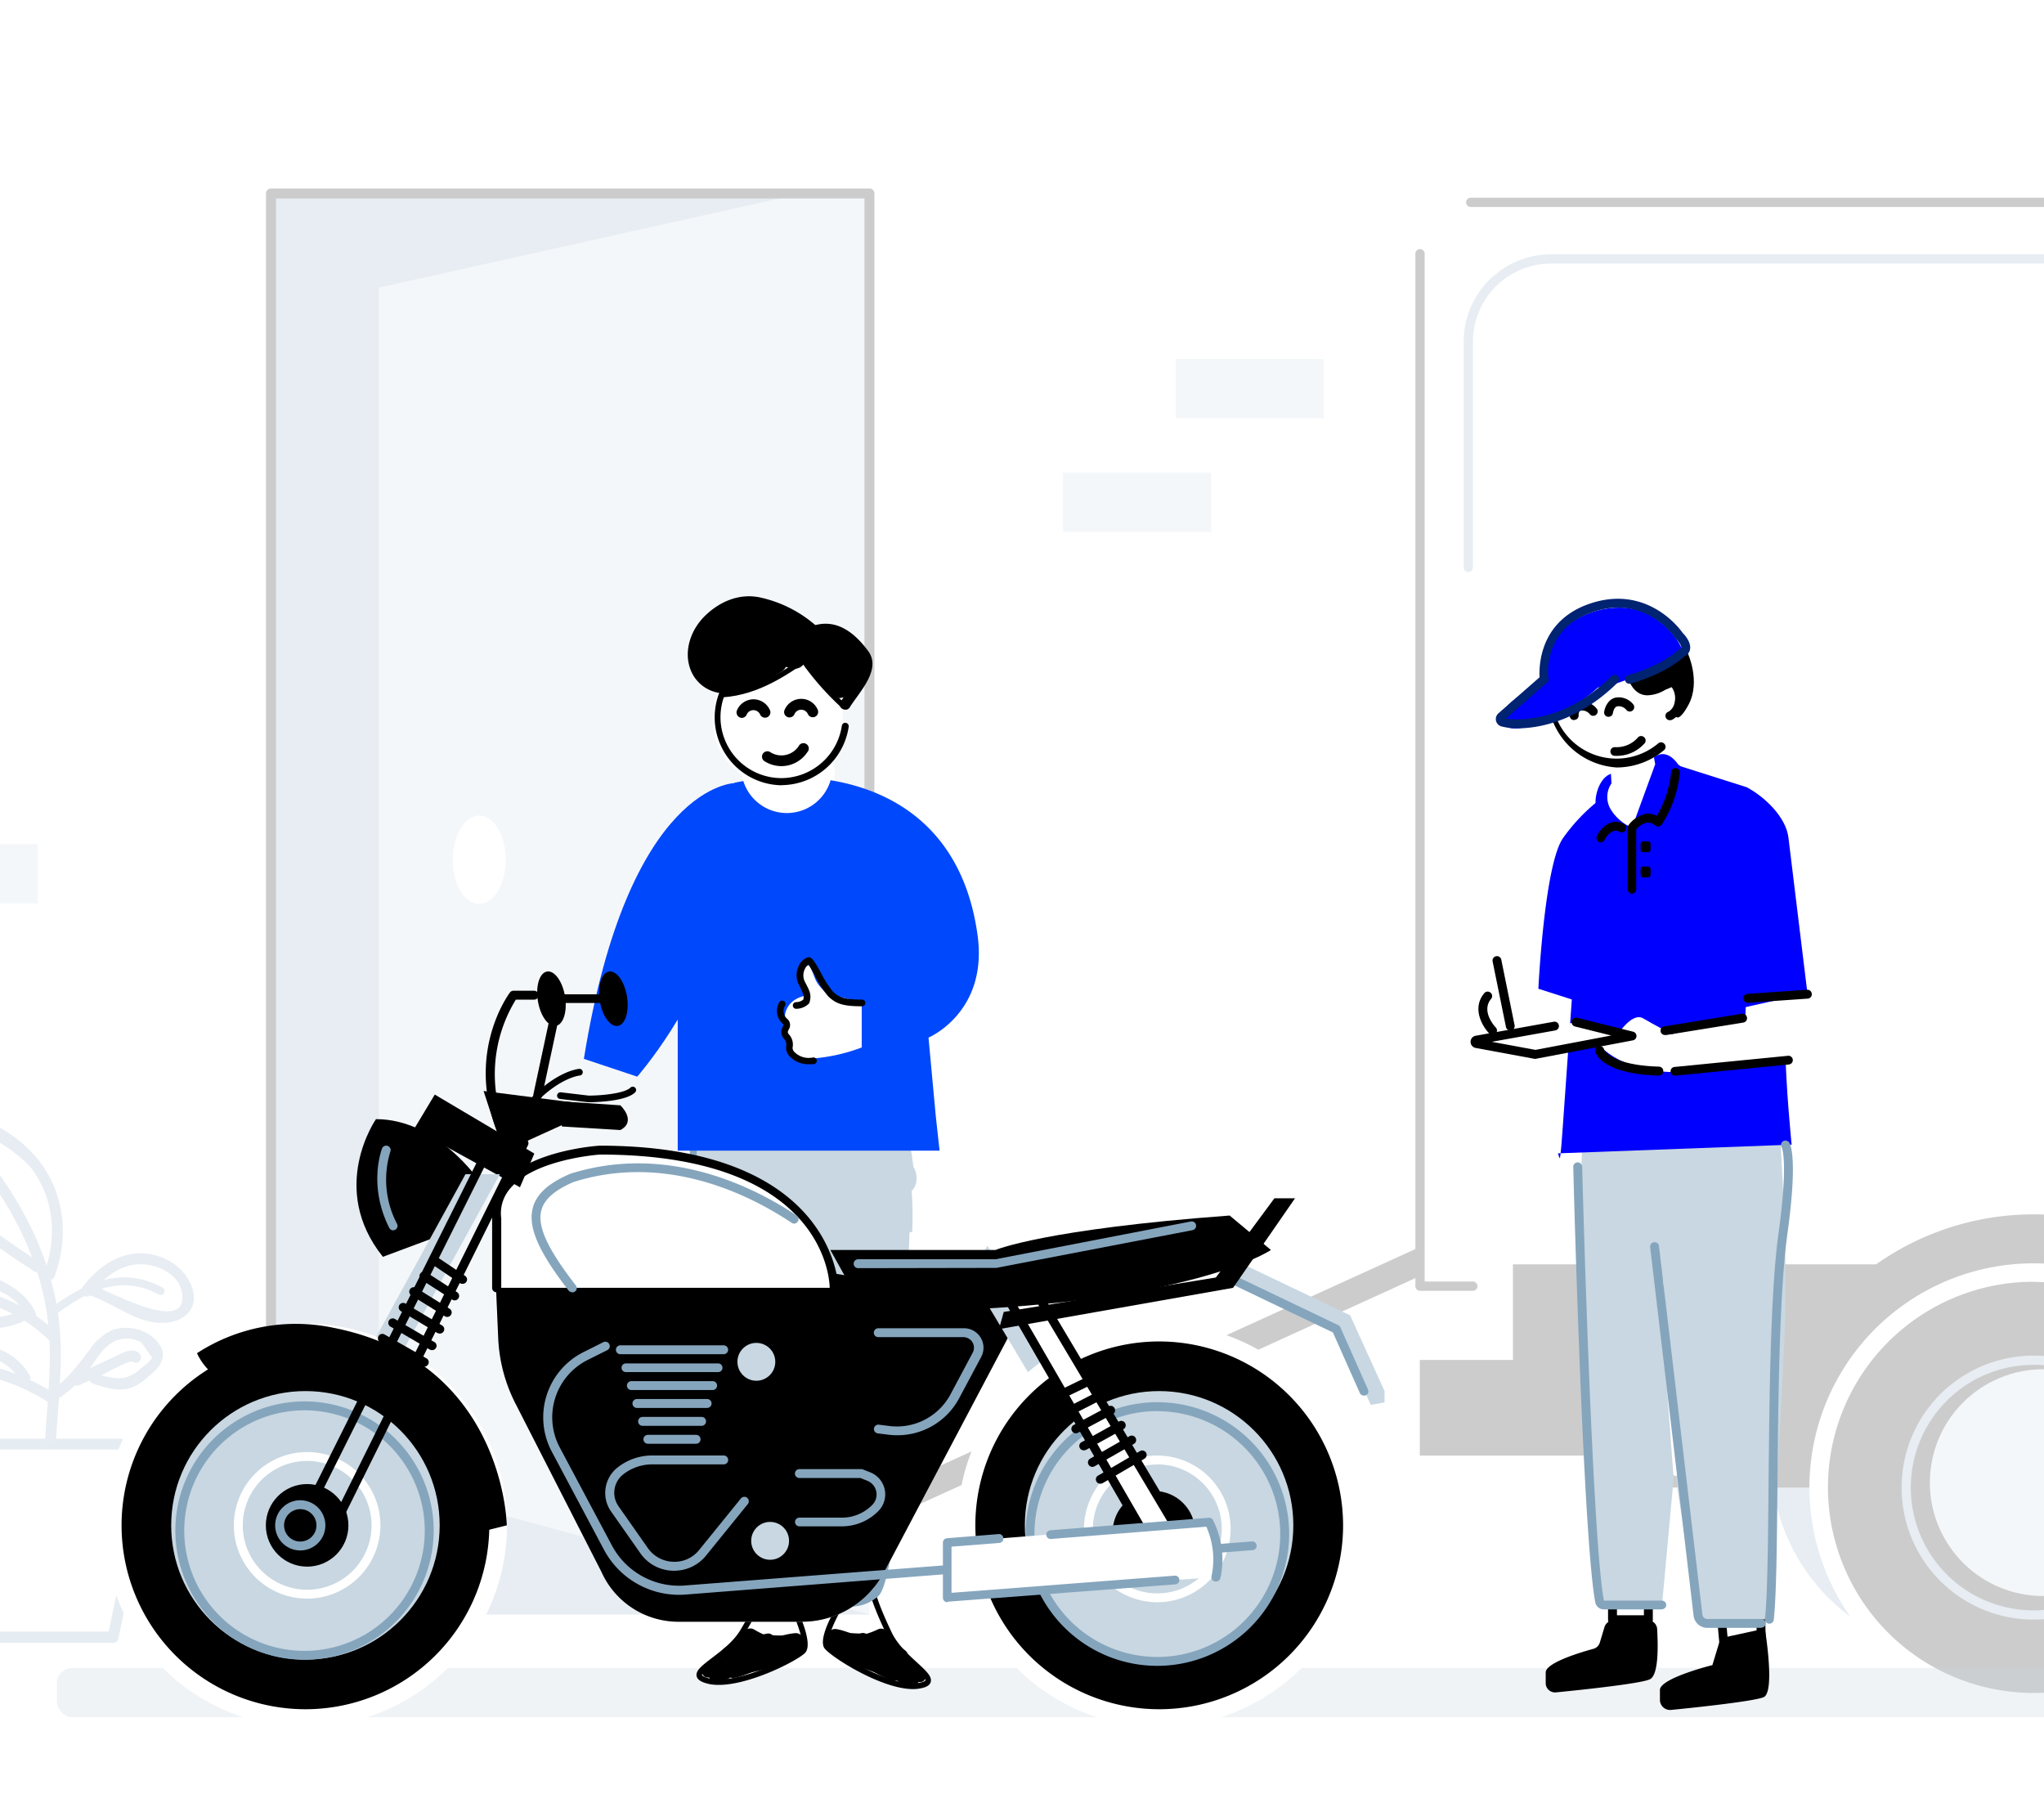 <svg xmlns="http://www.w3.org/2000/svg" viewBox="0 0 470.79 417.37"><defs><style>.cls-1{isolation:isolate;}.cls-2{fill:#fff;}.cls-3{opacity:0.2;}.cls-4{fill:#84a4bc;}.cls-5{fill:#85a5bd;}.cls-6{fill:#c8d7e1;}.cls-7{opacity:0.3;}.cls-11,.cls-7{mix-blend-mode:multiply;}.cls-8{fill:blue;}.cls-9{fill:#002372;}.cls-10{fill:#0048fb;}</style></defs><title>posmoto-hero-images-mobile</title><g class="cls-1"><g id="Layer_1" data-name="Layer 1"><rect class="cls-2" width="470.79" height="417.37"/><g class="cls-3"><path class="cls-4" d="M27.58,331.32h-43a1.3,1.3,0,0,0-1.23,1.61c3.22,14.83,6.43,29.59,9.56,44.42a1.3,1.3,0,0,0,1.23,1H26.05a1.22,1.22,0,0,0,1.22-1c3.14-14.83,6.2-29.59,9.33-44.42a1.3,1.3,0,0,0-1.3-1.61H32.7a1.26,1.26,0,0,0,0,2.52h2.6c-.38-.53-.76-1.07-1.22-1.6l-9.25,44.5a13.25,13.25,0,0,1,1.22-1H-5.83a7.77,7.77,0,0,1,1.22,1q-4.71-22.25-9.56-44.5c-.38.53-.76,1.07-1.22,1.6h43a1.26,1.26,0,1,0,0-2.52Z"/><path class="cls-5" d="M12.9,331.93c.53-9.48,1.76-18.88.61-28.29C12,291.56,7,280.7.13,270.84c-.92-1.3-3.14-.16-2.22,1.14,7.34,10.48,12.39,22,13.38,34.87.62,8.34-.46,16.67-.91,25a1.26,1.26,0,0,0,2.52.07Z"/><path class="cls-5" d="M12.59,293.93c3.44-9.33,2.22-19.73-4.28-27.45-4.82-5.66-15.44-12.69-22.63-7.34-14.22,10.7,16.13,29.67,22.17,33.64,1.3.92,2.53-1.22,1.23-2.06C2.35,286.21-5,281.39-10.5,275.43c-2.37-2.53-4.89-6.58-4.51-10.25,1.38-12.24,18.89-.69,22.48,4.2,5.12,7,5.66,15.91,2.68,23.86-.54,1.45,1.91,2.22,2.44.69Z"/><path class="cls-5" d="M12.67,302.88c7.26-5.43,15-9.56,23.86-4.75a.92.92,0,0,0,.91-1.6c-9.63-5.2-18.12-1-26.15,5.05-1,.68.39,2,1.38,1.3Z"/><path class="cls-5" d="M21,298.06c2.6-3.6,6.5-6.81,11.17-6.88,3.82-.16,8.94,2.14,9.71,6.34,1.83,10.56-17.36-.68-21.41-1.83a1.22,1.22,0,1,0-.61,2.37c6.27,1.76,12.08,7.49,19,6.5,4.58-.69,7-4.13,5.2-8.49-1.84-4.66-7-7.57-12-7.42-5.58.16-10.17,3.75-13.3,8.19-.92,1.22,1.3,2.52,2.21,1.22Z"/><path class="cls-5" d="M13,306.93a37.15,37.15,0,0,0-14.46-8.8,1.23,1.23,0,0,0-.61,2.38,34.13,34.13,0,0,1,13.31,8.1A1.22,1.22,0,0,0,13,306.93Z"/><path class="cls-5" d="M8.23,302.42c-3.28-8-19.34-13.77-25.08-5.05-2.14,3.29,1.15,5.58,3.9,6.81a24,24,0,0,0,17.82.38c1.53-.54.77-2.91-.69-2.37a24.65,24.65,0,0,1-9,1.45c-2-.15-11.16-1.22-9.56-5.28,1.3-3.13,8.34-2.75,10.86-2.14,4,1,7.8,2.91,9.33,6.81.61,1.45,3.06.92,2.44-.61Z"/><path class="cls-5" d="M12.67,321a48.82,48.82,0,0,0-26.76-7.8,1.23,1.23,0,0,0,.07,2.45,46.16,46.16,0,0,1,25.47,7.49c1.37.84,2.6-1.3,1.22-2.14Z"/><path class="cls-5" d="M6.86,316.79c-3.44-6-9.87-7.64-16.36-7.72-4.29-.08-13.54.61-14.23,6.5-1,9.17,17.51,4.51,21.64,3.21a1.24,1.24,0,0,0-.69-2.37c-4.28,1.3-11.08,3.44-15.37,1.91s-2.14-4.74,1.76-6a20.86,20.86,0,0,1,6.89-.76c5.58.07,11.24,1.22,14.14,6.42.84,1.38,3,.23,2.22-1.15Z"/><path class="cls-5" d="M18.25,319c2-.92,4.05-1.84,6-2.75.84-.39,5.74-3.21,6.43-2.6,1.3.91,2.52-1.15,1.22-2.14-1.76-1.3-4.05.3-5.74,1.07-3.05,1.45-6.11,2.83-9.17,4.2-1.53.69-.15,2.83,1.22,2.22Z"/><path class="cls-5" d="M13.51,322.07a30.72,30.72,0,0,0,6.35-5.81c2-2.53,3.59-6,6.65-7.42a6.67,6.67,0,0,1,6.12.38c.76,1.15,1.6,2.3,2.37,3.37,0,.68-2.22,2.29-2.68,2.67-3.36,3-6,2.37-10.25,1.07-1.52-.53-2.14,1.84-.53,2.37,4.74,1.53,7.88,2.3,11.85-1,2.6-2.14,5.66-4.59,3.29-8.11-2.22-3.36-7.26-4.66-10.93-3.21a13,13,0,0,0-5.2,4.59c-2.6,3.37-4.82,6.5-8.34,8.95-1.38.91,0,3.06,1.3,2.14Z"/><rect class="cls-6" x="62.42" y="44.56" width="137.84" height="327.25"/><polygon class="cls-5" points="184.66 44.56 87.24 66.24 87.24 341.16 200.25 371.81 62.42 371.81 62.42 44.56 184.66 44.56"/><path d="M62.42,359.21a1.15,1.15,0,0,1-1.15-1.15V44.56a1.14,1.14,0,0,1,1.15-1.15H200.25a1.14,1.14,0,0,1,1.15,1.15V335.15a1.15,1.15,0,0,1-2.29,0V45.7H63.56V358.06A1.15,1.15,0,0,1,62.42,359.21Z"/><ellipse class="cls-2" cx="110.38" cy="198.01" rx="6.09" ry="10.17"/><rect class="cls-6" x="270.78" y="82.66" width="34.13" height="13.65"/><rect class="cls-6" x="244.85" y="108.82" width="34.13" height="13.65"/><rect class="cls-6" x="-25.42" y="194.4" width="34.13" height="13.65"/></g><g class="cls-3"><circle class="cls-5" cx="452.94" cy="336.17" r="44.98"/><rect x="144.83" y="325.92" width="195.78" height="6.09" transform="translate(-114.61 130.35) rotate(-24.51)"/><rect x="348.48" y="291.19" width="390.84" height="23.56" transform="translate(1087.79 605.93) rotate(-180)"/><path class="cls-2" d="M747.57,285V46.6H338.86"/><path d="M747.57,286.08A1.07,1.07,0,0,1,746.5,285V47.67H338.86a1.07,1.07,0,1,1,0-2.13H747.57a1.06,1.06,0,0,1,1.07,1.06V285A1.07,1.07,0,0,1,747.57,286.08Z"/><path class="cls-2" d="M327,58.44V296.2h12.25"/><path d="M339.27,297.27H327A1.07,1.07,0,0,1,326,296.2V58.44a1.07,1.07,0,1,1,2.14,0v236.7h11.18a1.07,1.07,0,0,1,0,2.13Z"/><path class="cls-5" d="M338.2,131.76a1.07,1.07,0,0,1-1.07-1.07v-52a20.14,20.14,0,0,1,20.12-20.12h357.6A24.26,24.26,0,0,1,739.08,82.8V95.17a1.07,1.07,0,0,1-2.13,0V82.8a22.13,22.13,0,0,0-22.1-22.1H357.25a18,18,0,0,0-18,18v52A1.07,1.07,0,0,1,338.2,131.76Z"/><rect x="327.02" y="313.2" width="356.3" height="22.03"/><rect x="366.24" y="296.2" width="22.6" height="46.37" transform="translate(755.08 638.78) rotate(-180)"/><path d="M468.39,279.67a62.9,62.9,0,0,1,62.9,62.91H405.48A62.91,62.91,0,0,1,468.39,279.67Z"/><circle cx="468.39" cy="342.58" r="49.48"/><path class="cls-2" d="M468.39,394.19A51.62,51.62,0,1,1,520,342.58,51.67,51.67,0,0,1,468.39,394.19Zm0-99a47.35,47.35,0,1,0,47.34,47.35A47.4,47.4,0,0,0,468.39,295.23Z"/><circle class="cls-6" cx="470.61" cy="341.48" r="26.11" transform="translate(-110.54 322.94) rotate(-34.14)"/><path class="cls-5" d="M468.39,373a30.4,30.4,0,1,1,30.4-30.4A30.43,30.43,0,0,1,468.39,373Zm0-58.67a28.27,28.27,0,1,0,28.26,28.27A28.3,28.3,0,0,0,468.39,314.31Z"/></g><g class="cls-7"><rect class="cls-6" x="13.09" y="384.12" width="1099.4" height="11.36" rx="3.59"/></g><polyline class="cls-2" points="371.38 360.8 371.38 373.06 379.64 373.06 379.64 358.17"/><path d="M379.64,374.08h-8.26a1,1,0,0,1-1-1V360.8a1,1,0,1,1,2.05,0V372h6.21V358.17a1,1,0,0,1,2.05,0v14.89A1,1,0,0,1,379.64,374.08Z"/><polyline class="cls-2" points="395.96 366.72 397.15 379.86 405.7 378.33 405.42 364.88"/><path d="M397.15,380.88a1,1,0,0,1-1-.93l-1.19-13.14a1,1,0,1,1,2-.18l1.09,12,6.59-1.17-.27-12.57a1,1,0,0,1,1-1.05,1,1,0,0,1,1.05,1l.28,13.45a1,1,0,0,1-.84,1l-8.55,1.53Z"/><path class="cls-6" d="M380.8,252.71c-5.54,31.49,10.52,121.16,10.52,121.16l16.22-1s2.56-45,3.5-64.86c1-20.59-1.48-53-1.48-53"/><path class="cls-6" d="M396.07,240.45l-7.49,67.83c-1.14,10.38-5.77,61.34-5.77,61.34H368.63s-5-48.2-5.17-70.49,1.81-47.7,1.81-47.7"/><path class="cls-2" d="M385.92,339.91a.52.52,0,0,1-.51-.48l-3.29-44.1a.51.51,0,1,1,1-.08l3.3,44.11a.52.52,0,0,1-.48.55Z"/><path d="M369.56,374.71l-1.09,3.62a2.13,2.13,0,0,1-1.51,1.41c-3,.82-10.73,3.15-10.94,5.34v2.67a2.16,2.16,0,0,0,2.46,2c5.69-.56,19.4-2,21.52-3s1.88-8.12,1.68-11.66a2.15,2.15,0,0,0-2.23-1.94h-7.73A2.23,2.23,0,0,0,369.56,374.71Z"/><path d="M396.29,377.28l-1.88,6.2s-11.82,2.93-12.08,5.64v2.47a2.34,2.34,0,0,0,2.67,2.2c5.79-.57,19.16-2,21.24-2.94,2.26-1.05.89-11.58.4-14.83a.94.94,0,0,0-1.17-.73Z"/><path class="cls-8" d="M371.64,178.06c-2.9.41-4.21,4.51-4.14,6.74.41,12.24-4.32,29.49-5.18,41.35-3.29,45.59-2.71,41.46-3.48,39.47l53.82-2s-1.38-13.65-1.48-23.21c0-3.87-5.52-28.37-7-34.85-4.35-19.56-13.68-26.18-17.64-29.5-3.26-4.6-6.17-1.15-6.17-1.15"/><path class="cls-2" d="M378.09,159.11,381.24,176l-5.34,14.62a10.59,10.59,0,0,1-4.73-3.95,5.53,5.53,0,0,1,0-6.25l-.36-6.25"/><path class="cls-8" d="M368.74,232.33l-14.41-4.62s1.38-28.77,5.73-34.77a42.07,42.07,0,0,1,8.68-9"/><path class="cls-2" d="M398,245.23s-20.05,6.24-30.54-5.35l4.7-.95s3.57-6,6.3-4.4,6.64,3.63,6.64,3.63,16.46-4.37,16.92-4.28h0l.3-7.89,11.95-1.24s1,17.9-.15,19.68"/><path d="M403,230.47a1,1,0,0,1-1-1.23l.6-3a1,1,0,0,1,.28-.52l5.49-5.52a1,1,0,1,1,1.45,1.45l-5.27,5.29-.28,1.42,9-.67a1,1,0,1,1,.15,2l-10.31.77Z"/><path d="M385.83,247.72a1,1,0,0,1-.1-2l26.1-2.57a1,1,0,1,1,.2,2l-26.1,2.58Z"/><path d="M383.55,238.36a1,1,0,0,1-.16-2l17.8-2.89a1,1,0,0,1,1.18.85,1,1,0,0,1-.85,1.18l-17.81,2.88Z"/><path d="M382,247.72h0c-12.87-.41-14.42-5-14.56-5.53a1,1,0,0,1,2-.54c.05.13,1.54,3.66,12.64,4a1,1,0,0,1,0,2.05Z"/><path d="M347.86,237.32a1,1,0,0,1-1-.82l-3.07-15.08a1,1,0,0,1,2-.4l3.06,15.08a1,1,0,0,1-.8,1.2A.65.65,0,0,1,347.86,237.32Z"/><path d="M343.69,238.36A1,1,0,0,1,343,238c-1.64-1.71-4-5.84-1.14-9.25a1,1,0,0,1,1.44-.14,1,1,0,0,1,.13,1.45c-2.37,2.86.91,6.38,1.05,6.53a1,1,0,0,1-.75,1.73Z"/><rect x="377.88" y="193.76" width="2.29" height="2.5" rx="0.56"/><rect x="377.88" y="199.56" width="2.29" height="2.5" rx="0.56"/><path class="cls-8" d="M385.84,176.08l16.47,5.22c4.09,2.16,9.06,6.84,9.62,11.64l4.37,35.82-16,3.57"/><path d="M375.9,205.8a1,1,0,0,1-1-1V190.64a1,1,0,0,1,.19-.6,6.75,6.75,0,0,1,4-2.61,4.23,4.23,0,0,1,2.53.46,24.79,24.79,0,0,0,3.29-10.07,1,1,0,1,1,2,.16,26.46,26.46,0,0,1-4.18,11.93,1,1,0,0,1-.7.43,1.06,1.06,0,0,1-.79-.23,2.5,2.5,0,0,0-1.93-.65,4.41,4.41,0,0,0-2.44,1.54v13.78A1,1,0,0,1,375.9,205.8Z"/><path d="M368.74,194a1.07,1.07,0,0,1-.43-.09,1,1,0,0,1-.49-1.37,6.2,6.2,0,0,1,3.22-3.11,3.8,3.8,0,0,1,3,.35,1,1,0,0,1-1,1.8,1.72,1.72,0,0,0-1.44-.2,4.3,4.3,0,0,0-2,2A1,1,0,0,1,368.74,194Z"/><path class="cls-2" d="M363,235.41l12.88,3.2-22.23,4.22L340,240.31a.4.4,0,0,1,0-.78l18-3.23"/><path d="M353.67,243.86l-.18,0-13.63-2.52a1.42,1.42,0,0,1-1.14-1.42,1.4,1.4,0,0,1,1.15-1.38l18-3.23a1,1,0,1,1,.36,2l-14.62,2.62,10.05,1.86,17.45-3.31-8.35-2.08a1,1,0,1,1,.5-2l12.88,3.2a1,1,0,0,1,.78,1,1,1,0,0,1-.84,1l-22.23,4.22Zm-13.43-3.32h0Z"/><path class="cls-2" d="M382.59,172a15.94,15.94,0,1,1-10.25-28.15"/><path d="M372.34,176.75a17,17,0,0,1,0-33.93,1,1,0,0,1,0,2.05,14.92,14.92,0,1,0,9.59,26.34,1,1,0,0,1,1.44.12,1,1,0,0,1-.12,1.45A17,17,0,0,1,372.34,176.75Z"/><path class="cls-2" d="M375.42,153.59s.59,5.57,4.09,5.52,5-3.23,6.46-1.28,1.06,5.84-1.2,7"/><path d="M384.77,165.85a1,1,0,0,1-.47-1.94,3,3,0,0,0,1.39-2.07,4.3,4.3,0,0,0-.53-3.39c-.24-.32-.27-.35-1.44.31a8.38,8.38,0,0,1-4.19,1.37h-.08c-3.44,0-4.79-4-5.05-6.43a1,1,0,0,1,.91-1.13,1,1,0,0,1,1.13.91s.57,4.6,3,4.6h0a6.46,6.46,0,0,0,3.22-1.1c1.09-.62,2.73-1.55,4.08.23a6.28,6.28,0,0,1,.9,5.08,5,5,0,0,1-2.46,3.45A1.07,1.07,0,0,1,384.77,165.85Z"/><path d="M388.69,150.31s3.09,6.54.26,11.92c-1.85,3.53-3.82,4.71-2.83-.58.25-1.29-.37-4.15-.86-3.65-1.41,1.42-9.72,2.68-9.32-4.56Z"/><path class="cls-2" d="M370.5,164.05s.37-2.46,2.25-2.45a3.26,3.26,0,0,1,2.67,1.23"/><path d="M370.5,165.08l-.16,0a1,1,0,0,1-.85-1.16c.17-1.15,1.08-3.32,3.24-3.32h0a4.29,4.29,0,0,1,3.51,1.69,1,1,0,1,1-1.71,1.12,2.28,2.28,0,0,0-1.82-.76h0c-1,0-1.21,1.57-1.21,1.58A1,1,0,0,1,370.5,165.08Z"/><path class="cls-2" d="M362.55,164.82s-.15-2.18,1.73-2.16a3.24,3.24,0,0,1,2.66,1.22"/><path d="M362.55,165.84a1,1,0,0,1-1-1,3.52,3.52,0,0,1,.8-2.47,2.46,2.46,0,0,1,1.95-.79,4.31,4.31,0,0,1,3.52,1.69,1,1,0,0,1-1.71,1.13,2.28,2.28,0,0,0-1.82-.77.41.41,0,0,0-.45.14,1.53,1.53,0,0,0-.24.94,1,1,0,0,1-1,1.08Z"/><path class="cls-2" d="M378,170.49a7.54,7.54,0,0,1-6.07,2.55"/><path d="M372,174.07h-.08a1,1,0,0,1,0-2H372a6.49,6.49,0,0,0,5.18-2.14,1,1,0,0,1,1.44-.2,1,1,0,0,1,.21,1.42A8.54,8.54,0,0,1,372,174.07Z"/><path class="cls-8" d="M355.26,159.11s5.82-.11,12.73-.76,19.39-8,19.39-8c.82-.8-3.44-7.75-9.94-9.78C368.64,137.79,352.91,144.1,355.26,159.11Z"/><path class="cls-8" d="M357.29,155.7s-7.57,3.94-10.35,7.13c-1.3,1.5-2.24,4.91,2.06,4.95,6.62.06,26.72-11.3,21.76-17.47"/><path class="cls-9" d="M375.42,157.46a1,1,0,0,1-.29-2c8-2.34,11.48-5.82,11.52-5.85a1,1,0,0,1,.43-.27h0s.13-.06.15-.16.11-.69-1.35-2.22c-.39-.54-6.93-10-18.84-6.07s-10.46,14.94-10.39,15.41a1,1,0,0,1-2,.29c0-.13-1.7-13.24,11.78-17.65s21,6.63,21.07,6.74c1.44,1.49,2,2.85,1.74,4a2.28,2.28,0,0,1-1.25,1.48c-.8.75-4.56,4-12.26,6.24A.9.9,0,0,1,375.42,157.46Z"/><path class="cls-9" d="M349.62,167.73a14.12,14.12,0,0,1-3.84-.45,1.75,1.75,0,0,1-1.21-1.3,1.78,1.78,0,0,1,.57-1.71l9.82-8.6a1,1,0,1,1,1.35,1.54l-9.41,8.24c3.28.63,14,.49,24.29-9.74a1,1,0,1,1,1.44,1.45C363.94,165.79,354.93,167.73,349.62,167.73Z"/><path class="cls-5" d="M382.81,370.65H369.43a2,2,0,0,1-2-1.65c-2.8-14.75-5-96.76-5.06-100.25a1,1,0,0,1,1-1.05,1.07,1.07,0,0,1,1.05,1c0,.85,2.25,85.33,5,99.92l13.35,0a1,1,0,1,1,0,2Z"/><path class="cls-5" d="M405.7,374.9H393.23a3.17,3.17,0,0,1-3.15-2.81l-10-84.87a1,1,0,0,1,.9-1.13,1,1,0,0,1,1.13.89l10,84.87a1.13,1.13,0,0,0,1.12,1H405.7a1,1,0,0,1,0,2Z"/><path class="cls-5" d="M407.54,373.93h-.11a1,1,0,0,1-.91-1.13c.59-5.45.7-17.22.83-30.85.18-19.74.41-44.3,2.31-58.07,2.26-16.34.78-19.53.72-19.65a1,1,0,0,1,.31-1.4,1.05,1.05,0,0,1,1.43.33c.34.52,1.92,4-.43,21-1.88,13.64-2.11,38.13-2.29,57.81-.13,13.69-.24,25.5-.85,31.05A1,1,0,0,1,407.54,373.93Z"/><path d="M402.6,230.94a1,1,0,0,1-.07-2.05l13.68-.95a1,1,0,0,1,1.09.95,1,1,0,0,1-.95,1.1l-13.68.95Z"/><circle class="cls-2" cx="179.16" cy="165.89" r="15"/><circle class="cls-2" cx="181.59" cy="178.13" r="10.67"/><path d="M163.53,384.83c.16-.2.34-.39.51-.59a1.62,1.62,0,0,1,.85-1.1,2.25,2.25,0,0,0,.21-.12,41.29,41.29,0,0,1,5.28-4.86,1.68,1.68,0,0,1,1.14-.36l.15-.15a1.46,1.46,0,0,1,1.82-.21h.25a6.7,6.7,0,0,1,2.86-1.2,1.43,1.43,0,0,1,1.51.56l6.31-.24c1.65-.06,1.92,2.43.51,3-1,.42-2,.87-3.05,1.32a1.57,1.57,0,0,1-1.3,1.76l-4.76,1.12a25.2,25.2,0,0,1-6.25,2.58l-.12,0a1.82,1.82,0,0,1-1.2,0c-.6.33-1.19.67-1.77,1.05a2.05,2.05,0,0,1-2.6-.52A1.31,1.31,0,0,1,163.53,384.83Z"/><path d="M184.9,381a51.14,51.14,0,0,1-21.84,5.33c-1.66,0-1.91-2.41-.51-3a31.57,31.57,0,0,0,5.92-3c1.31-.94,2.37-2.24,3.79-3,3.23-1.8,7.06.13,10.55-1.08l.93,3c-1.87.11-3.54,1-5.39,1.11s-3.83-.85-5.62-.5l-.08-3.15a65.07,65.07,0,0,0,7.75.95l-.33,3.17a21.19,21.19,0,0,1-8.26-2.89l2.28-.45a20.75,20.75,0,0,1-5.72,4.83c-1.82,1.06-3.16-1.8-1.35-2.86a15,15,0,0,0,4.4-3.73,1.74,1.74,0,0,1,2.28-.45,17.16,17.16,0,0,0,6.7,2.38,1.59,1.59,0,0,1-.33,3.17,65.22,65.22,0,0,1-7.76-.94,1.59,1.59,0,0,1-.09-3.15c1.73-.34,3,.05,4.75.23,2.24.22,4-.72,6.26-.85,1.66-.1,2.83,2.33.93,3a15.33,15.33,0,0,1-4.59,1c-2.42.08-4.34-.71-6.69.68-1.3.78-2.36,2-3.69,2.84a39.19,39.19,0,0,1-5.29,2.58l-.51-3a47.28,47.28,0,0,0,20.16-5A1.58,1.58,0,0,1,184.9,381Z"/><path d="M164.54,388a9.06,9.06,0,0,1-1.53-.24c-1.08-.28-2.35-.73-2.56-1.75-.26-1.29,1.26-2.45,3.57-4.21s4.95-3.78,6.5-6.38c3.77-6.31,4.48-8.67,4.49-8.69l1.21.36c0,.1-.76,2.53-4.61,9-1.68,2.81-4.53,5-6.82,6.74-1.35,1-3.19,2.44-3.09,2.94,0,0,.09.38,1.63.77,6.27,1.61,19.69-5,21.19-6.77.91-1-.76-5.86-2.17-8.8l1.14-.55c.65,1.34,3.78,8.13,2,10.18C183.91,382.38,171.84,388.59,164.54,388Z"/><path d="M211.41,385.93c-.15-.22-.31-.42-.46-.64a1.57,1.57,0,0,0-.74-1.17L210,384a40.28,40.28,0,0,0-4.8-5.33,1.64,1.64,0,0,0-1.09-.47L204,378a1.43,1.43,0,0,0-1.78-.38,1.15,1.15,0,0,0-.26,0,6.71,6.71,0,0,0-2.74-1.46,1.44,1.44,0,0,0-1.55.41l-6.26-.84c-1.64-.22-2.14,2.24-.79,3,1,.51,2,1.06,2.91,1.61a1.57,1.57,0,0,0,1.13,1.87l4.63,1.57a25.14,25.14,0,0,0,6,3.16l.11,0a1.82,1.82,0,0,0,1.2.1c.56.38,1.12.78,1.67,1.21a2,2,0,0,0,2.63-.26A1.31,1.31,0,0,0,211.41,385.93Z"/><path d="M190.5,380a51,51,0,0,0,21.23,7.38c1.65.2,2.14-2.22.8-3a31.34,31.34,0,0,1-5.61-3.53c-1.22-1.06-2.15-2.46-3.49-3.38-3.05-2.11-7-.54-10.39-2.08l-1.22,2.89c1.86.29,3.44,1.3,5.27,1.62s3.88-.48,5.63,0l.39-3.13a65.66,65.66,0,0,1-7.81.21l0,3.19a21.21,21.21,0,0,0,8.49-2.1l-2.22-.66a20.63,20.63,0,0,0,5.23,5.35c1.72,1.23,3.32-1.5,1.62-2.72a15.09,15.09,0,0,1-4-4.13,1.73,1.73,0,0,0-2.22-.66,17.27,17.27,0,0,1-6.9,1.73,1.6,1.6,0,0,0,0,3.19,63.61,63.61,0,0,0,7.81-.21,1.59,1.59,0,0,0,.39-3.12c-1.69-.51-3-.23-4.75-.22-2.25,0-3.94-1.1-6.15-1.44-1.64-.26-3,2.05-1.21,2.89a15.25,15.25,0,0,0,4.47,1.42c2.41.32,4.39-.29,6.6,1.32,1.22.89,2.16,2.25,3.4,3.18a40.76,40.76,0,0,0,5,3.06l.79-2.95a47.17,47.17,0,0,1-19.58-6.9A1.58,1.58,0,1,0,190.5,380Z"/><path d="M210.1,389a8.55,8.55,0,0,0,1.54-.1c1.11-.17,2.41-.5,2.72-1.5.38-1.26-1-2.56-3.15-4.53s-4.57-4.23-5.87-7c-3.15-6.63-3.64-9.05-3.64-9.07l-1.25.24c0,.1.52,2.6,3.74,9.38,1.41,3,4,5.4,6.15,7.35,1.25,1.15,2.95,2.73,2.8,3.23,0,0-.13.37-1.69.61-6.4,1-19.13-6.88-20.46-8.75-.8-1.12,1.32-5.77,3-8.56l-1.09-.65c-.77,1.27-4.53,7.74-3,9.95C191.35,381.56,202.77,388.88,210.1,389Z"/><path d="M179.94,180.85a15.65,15.65,0,0,1-.14-31.29h.14a15.74,15.74,0,0,1,14.54,9.86.79.79,0,0,1-.44,1,.81.81,0,0,1-1-.45,14.14,14.14,0,0,0-13.05-8.85h-.13a14,14,0,0,0,.26,28.08,14.14,14.14,0,0,0,13.77-12,.8.8,0,1,1,1.58.23,15.75,15.75,0,0,1-15.33,13.39Z"/><path d="M181.84,165.22a1.09,1.09,0,0,1-.47-.09,1.23,1.23,0,0,1-.67-1.61,4.15,4.15,0,0,1,3.8-2.57,4.1,4.1,0,0,1,3.84,2.5,1.23,1.23,0,1,1-2.26,1,1.69,1.69,0,0,0-1.54-1h0a1.68,1.68,0,0,0-1.54,1A1.23,1.23,0,0,1,181.84,165.22Z"/><path d="M170.88,165.33a1.1,1.1,0,0,1-.47-.1,1.25,1.25,0,0,1-.68-1.61,4.16,4.16,0,0,1,3.8-2.57h0a4.15,4.15,0,0,1,3.81,2.5,1.23,1.23,0,0,1-2.26,1,1.7,1.7,0,0,0-1.55-1h0a1.68,1.68,0,0,0-1.54,1A1.24,1.24,0,0,1,170.88,165.33Z"/><path d="M180,176.44a7.3,7.3,0,0,1-3.92-1.14,1.23,1.23,0,0,1,1.33-2.08,4.78,4.78,0,0,0,6.53-1.35,1.23,1.23,0,1,1,2,1.37,7.15,7.15,0,0,1-6,3.2Z"/><path d="M187.57,149.54c-6.34,4.58-13,9.28-21.06,9.81-.79.06-.8,1.29,0,1.24,8.3-.55,15.14-5.26,21.68-10,.64-.46,0-1.53-.62-1.06Z"/><path d="M184.78,152.74A65.06,65.06,0,0,0,193.86,163c.59.54,1.46-.33.87-.87a62.62,62.62,0,0,1-8.88-10c-.46-.64-1.53,0-1.07.63Z"/><path d="M188.23,144.35a28.81,28.81,0,0,0-13.43-6.81c-4.69-.9-9.18,1.08-12.51,4.38-3.17,3.14-4.88,8-3.25,12.28a8.46,8.46,0,0,0,9.14,5.39c.79-.12.45-1.3-.32-1.19-4.67.7-8.23-3.36-8.21-7.8,0-4.11,2.63-7.59,5.95-9.77,3.83-2.5,7.43-2.72,11.73-1.36a27.93,27.93,0,0,1,10,5.75c.59.52,1.47-.34.87-.87Z"/><path d="M188.07,146.39a5.8,5.8,0,0,1,6.35,1.33,14.35,14.35,0,0,1,3.25,3.16c2,3.61-2.32,8-4.09,10.79-.82,1.3,1.32,2.53,2.14,1.23,2.22-3.55,7.4-8.72,4.22-13s-7.27-7.44-12.55-5.82a1.21,1.21,0,0,0,.68,2.32Z"/><path d="M159.33,147.75c.51-5.37,7.38-8.6,12.4-9.39,6.39-1,11.15,2.3,15.82,6.25a3.1,3.1,0,0,1,.4.42,6.81,6.81,0,0,0,.69.09c5.12-.15,8,2.79,9.81,6,1.73,3-1,5.75-2.59,8.26-1,1.57-3.89,2.09-4.81,0a7.17,7.17,0,0,0-3.54-3.87,2.44,2.44,0,0,1-1.37-2.5l-1-.1a2.57,2.57,0,0,1-2.85,1l-1.29-.32a2.65,2.65,0,0,1-1,1.09c-3.7,2.32-10.15,7-14.68,4.4C161.76,157.14,158.53,156.3,159.33,147.75Z"/><path d="M195.26,160.2v-.61H194v.3a.62.62,0,0,0,1.23,0v-.3a.62.62,0,0,0-1.24,0v.61a.62.62,0,0,0,1.23,0Z"/><path class="cls-6" d="M185.76,344.82c0-.18,0-.37,0-.56-3-12.49-1.16-35.33.41-47.94,1.58-12.8,9.74-12.53,23-12.59.31,0,.62,0,.93.06a89,89,0,0,0-.11-9.52,4,4,0,0,0,1.09-2.39,5,5,0,0,0-.69-3.14l-.42-3c-.53-3.75-5.29-4.29-7.57-2.18a4.75,4.75,0,0,0-1.51.71,5.84,5.84,0,0,0-1.55-2.05,4.3,4.3,0,0,0-.57-.41c-.16-.27-.31-.54-.46-.82-.57-5.35-7.9-3.82-8.79.51a10,10,0,0,1-.71,2.17,3.82,3.82,0,0,0-3.48-.91,6.42,6.42,0,0,1-4.13,0,4.63,4.63,0,0,0-4.26.93,14.45,14.45,0,0,1-10.21-3.92,4.51,4.51,0,0,0-7.44,4.78c.16.46.3.93.44,1.39a4.07,4.07,0,0,0-1,3.41q1.72,12.38,3.18,24.78c0,1.86.05,3.69.14,5.49.58,11.25,1.7,22.45,3.25,33.6a24,24,0,0,1,2.81,8.19,25,25,0,0,1,1.13,5.43A24.6,24.6,0,0,1,172,357.16l1.17-1.56c.39,6.43,1.45,15.52,8.79,12.66,3.71-1.44,4-5.06,4.05-8.49C186,354.79,185.85,349.8,185.76,344.82Z"/><path class="cls-5" d="M164.32,333a.79.79,0,0,1-.72-.65c-4.92-27.43-4.72-68.09-4.72-68.49a.8.8,0,1,1,1.6,0c0,.41-.2,40.93,4.7,68.2a.79.79,0,0,1-.65.93A.5.5,0,0,1,164.32,333Z"/><path class="cls-10" d="M225.18,215.53c-3-22.3-16.82-33-33.87-35.84a10.5,10.5,0,0,1-20.1.19c-.65.11-1.31.25-2,.37a16.17,16.17,0,0,1-3.29,5.42,35.52,35.52,0,0,1-3.07,6.43c-3,5.16-4.19,11.17-6.75,16.29V265h60.31l-.87-7.93-1.68-18.1S227.54,233.2,225.18,215.53Z"/><path class="cls-10" d="M169.31,180.34s-24.59,0-34.83,63.52l12.29,4.1s14.35-16.4,18.44-34.84"/><path class="cls-10" d="M206,252.94l-1.22-.22c.05-.24,4.28-23.72,2.38-43.1l1.23-.13C210.31,229.06,206,252.7,206,252.94Z"/><path d="M123.21,253.85a.78.78,0,0,1-.55-.23.76.76,0,0,1,0-1.08c5.93-5.93,10.54-6.36,10.73-6.38a.77.77,0,0,1,.13,1.54c-.07,0-4.3.45-9.77,5.92A.78.78,0,0,1,123.21,253.85Z"/><path d="M135.5,253.85l-6.51-.76a.76.76,0,0,1-.67-.85.79.79,0,0,1,.85-.68l6.42.76c3,0,8.29-.51,9.61-1.83a.77.77,0,0,1,1.09,0,.76.76,0,0,1,0,1.08C144.08,253.78,136.37,253.85,135.5,253.85Z"/><path class="cls-6" d="M210,265.73s-1.37,73-7.33,100c0,0-2.59,4.07-12.66,1.66l-4.56-91.43,18.74.48"/><path class="cls-5" d="M196,370a14.17,14.17,0,0,1-6.47-1.71,1,1,0,0,1-.51-.83l-4.06-69.29a1,1,0,1,1,2-.12l4,68.71c1.52.73,6.29,2.59,10-.68,3.43-3,6.14-45.67,7-71.87a1.05,1.05,0,0,1,1.06-1,1,1,0,0,1,1,1.06c-.25,7-2.53,68.77-7.75,73.34A9.44,9.44,0,0,1,196,370Z"/><path class="cls-6" d="M236.05,300.72l-32.43,61.37a21.41,21.41,0,0,1-18.92,11.4H156.24A19.42,19.42,0,0,1,138.53,362L118.76,323.3a36.52,36.52,0,0,1-4-15l-1.23-28.32Z"/><path d="M236.05,300.72l-32.43,61.37a21.41,21.41,0,0,1-18.92,11.4H156.24A19.42,19.42,0,0,1,138.53,362L118.76,323.3a36.52,36.52,0,0,1-4-15l-1.23-28.32Z"/><path class="cls-2" d="M192.05,296.59s0-31.72-53.92-31.72c0,0-25.37,1.59-23.78,15.86v15.86"/><path d="M114.35,297.61a1,1,0,0,1-1-1V280.73a10.77,10.77,0,0,1,2.56-8.36c6.25-7.44,21.54-8.48,22.19-8.52,54.37,0,55,32.41,55,32.74a1,1,0,0,1-1,1h0a1,1,0,0,1-1-1c0-1.25-.72-30.69-52.89-30.69-.08,0-15,1-20.68,7.79a8.72,8.72,0,0,0-2.08,6.93v16A1,1,0,0,1,114.35,297.61Z"/><path class="cls-5" d="M131.79,297.61a1.05,1.05,0,0,1-.81-.39c-6.94-8.93-9.41-14.62-8.27-19,.83-3.22,3.58-5.73,8.68-7.91,22.27-7,42.18,3,52.07,9.6a1,1,0,0,1,.29,1.42,1,1,0,0,1-1.43.28c-9.58-6.4-28.86-16.13-50.22-9.39-4.37,1.88-6.75,4-7.41,6.51-1,3.68,1.49,9,7.91,17.26a1,1,0,0,1-.81,1.65Z"/><path d="M86.6,257.74s-11.1,15.85,1.59,31.71l17-6.34,5.22-11.1S100.87,257.74,86.6,257.74Z"/><polygon points="100.14 252.08 95.38 260.01 119.76 273.43 123.07 265.67 100.14 252.08"/><g class="cls-11"><polygon class="cls-6" points="62.81 351.29 107.21 270.42 115.14 270.42 70.74 351.29 62.81 351.29"/></g><g class="cls-11"><polygon class="cls-6" points="270.82 372.88 223.43 293.73 227.43 286.89 274.83 366.04 270.82 372.88"/></g><path d="M123.86,253.21a.75.75,0,0,1-.21,0,1,1,0,0,1-.79-1.22l4.76-22.2a1,1,0,0,1,1-.8h9.51a1,1,0,1,1,0,2h-8.68l-4.59,21.39A1,1,0,0,1,123.86,253.21Z"/><polygon points="138.93 254.79 111.38 251.26 115.94 265.25 138.93 254.79"/><circle cx="70.35" cy="351.29" r="44.4"/><path class="cls-2" d="M70.35,397.74a46.45,46.45,0,1,1,46.44-46.45A46.51,46.51,0,0,1,70.35,397.74Zm0-88.8a42.35,42.35,0,1,0,42.35,42.35A42.4,42.4,0,0,0,70.35,308.94Z"/><circle class="cls-6" cx="70.35" cy="351.29" r="30.92"/><path class="cls-2" d="M70.74,368.17a16.88,16.88,0,1,1,16.88-16.88A16.9,16.9,0,0,1,70.74,368.17Zm0-31.71a14.83,14.83,0,1,0,14.84,14.83A14.85,14.85,0,0,0,70.74,336.46Z"/><circle cx="70.74" cy="351.29" r="9.51"/><path class="cls-5" d="M70.15,382.25A29.75,29.75,0,1,1,99.89,352.5,29.79,29.79,0,0,1,70.15,382.25Zm0-57.45a27.7,27.7,0,1,0,27.69,27.7A27.74,27.74,0,0,0,70.15,324.8Z"/><circle cx="266.97" cy="351.29" r="44.4"/><path class="cls-2" d="M267,397.74a46.45,46.45,0,1,1,46.44-46.45A46.51,46.51,0,0,1,267,397.74Zm0-88.8a42.35,42.35,0,1,0,42.35,42.35A42.4,42.4,0,0,0,267,308.94Z"/><circle class="cls-6" cx="266.97" cy="351.29" r="30.92"/><circle cx="265.78" cy="352.88" r="9.51"/><path class="cls-2" d="M266.57,369a16.89,16.89,0,1,1,16.88-16.89A16.9,16.9,0,0,1,266.57,369Zm0-31.72a14.84,14.84,0,1,0,14.83,14.83A14.85,14.85,0,0,0,266.57,337.25Z"/><path class="cls-5" d="M266.57,383.65a30.36,30.36,0,1,1,30.36-30.36A30.4,30.4,0,0,1,266.57,383.65Zm0-58.67a28.31,28.31,0,1,0,28.31,28.31A28.34,28.34,0,0,0,266.57,325Z"/><line class="cls-2" x1="75.5" y1="354.46" x2="120.69" y2="263.29"/><path d="M75.5,355.49a1,1,0,0,1-.92-1.48l45.19-91.18a1,1,0,0,1,1.84.91L76.42,354.92A1,1,0,0,1,75.5,355.49Z"/><line class="cls-2" x1="67.57" y1="354.46" x2="113.56" y2="262.5"/><path d="M67.57,355.49a1.11,1.11,0,0,1-.46-.11,1,1,0,0,1-.45-1.38l46-92a1,1,0,0,1,1.83.91l-46,92A1,1,0,0,1,67.57,355.49Z"/><polyline class="cls-2" points="266.3 358.03 226.53 289.29 238.03 296.59 270.71 351.44"/><path d="M266.3,359.06a1,1,0,0,1-.88-.51L225.65,289.8a1,1,0,0,1,.17-1.25,1,1,0,0,1,1.26-.13l11.5,7.3a1.07,1.07,0,0,1,.33.34l32.68,54.86a1,1,0,0,1-1.76,1.05l-32.56-54.65-7.76-4.93,37.68,65.13a1,1,0,0,1-.37,1.4A1.1,1.1,0,0,1,266.3,359.06Z"/><path d="M191.25,287.87h38.06s11.1-4.76,53.91-7.93l9.51,7.93s-20.61,14.27-93.55,14.27Z"/><polyline class="cls-6" points="282.91 294.21 307.8 306.1 315.73 323.54 318.9 322.98 318.9 320.37 310.97 302.93 286.08 291.04"/><path class="cls-5" d="M156.39,367.29a19.58,19.58,0,0,1-17.27-10.37l-12-22.55a16.81,16.81,0,0,1,7.32-23l4.52-2.26a1,1,0,1,1,.92,1.83l-4.53,2.26a14.78,14.78,0,0,0-6.42,20.16l12,22.55a17.52,17.52,0,0,0,16.84,9.23L288.36,355a1,1,0,1,1,.16,2L157.91,367.23C157.4,367.27,156.9,367.29,156.39,367.29Z"/><path d="M115.14,260.35a1,1,0,0,1-1-.68c-6.46-17.76,2.91-30.55,3.31-31.09a1,1,0,0,1,.82-.41h4.76a1,1,0,0,1,0,2.05h-4.22A32.8,32.8,0,0,0,116.1,259a1,1,0,0,1-1,1.38Z"/><path class="cls-5" d="M166.68,311.88H142.89a1,1,0,0,1,0-2.05h23.79a1,1,0,0,1,0,2.05Z"/><path class="cls-5" d="M165.41,316H144.16a1,1,0,1,1,0-2h21.25a1,1,0,0,1,0,2Z"/><path class="cls-5" d="M164.14,320.13H145.43a1,1,0,1,1,0-2.05h18.71a1,1,0,0,1,0,2.05Z"/><path class="cls-5" d="M162.87,324.25H146.7a1,1,0,1,1,0-2.05h16.17a1,1,0,0,1,0,2.05Z"/><path class="cls-5" d="M161.6,328.37H148a1,1,0,0,1,0-2.05H161.6a1,1,0,1,1,0,2.05Z"/><path class="cls-5" d="M160.33,332.5h-11.1a1,1,0,0,1,0-2.05h11.1a1,1,0,1,1,0,2.05Z"/><path d="M244,322.36a1,1,0,0,1-.44-1.95l7-3.39a1,1,0,0,1,.9,1.85l-7,3.39A1,1,0,0,1,244,322.36Z"/><path d="M245.9,326.23a1,1,0,0,1-.47-1.94l7.49-3.83a1,1,0,0,1,.94,1.82l-7.49,3.83A1,1,0,0,1,245.9,326.23Z"/><path d="M247.81,330.09a1,1,0,0,1-.91-.54,1,1,0,0,1,.43-1.39l8-4.27a1,1,0,0,1,1.38.42,1,1,0,0,1-.42,1.39l-8,4.27A1,1,0,0,1,247.81,330.09Z"/><path d="M249.72,334a1,1,0,0,1-.5-1.92l8.54-4.72a1,1,0,1,1,1,1.79l-8.54,4.72A1,1,0,0,1,249.72,334Z"/><path d="M251.62,337.83a1,1,0,0,1-.89-.52,1,1,0,0,1,.39-1.4l9.05-5.16a1,1,0,0,1,1,1.78l-9.06,5.16A1,1,0,0,1,251.62,337.83Z"/><path d="M253.53,341.69a1,1,0,0,1-.52-1.91l9.58-5.6a1,1,0,1,1,1,1.77l-9.58,5.6A1,1,0,0,1,253.53,341.69Z"/><path d="M106.46,295.66a1,1,0,0,1-.57-.18l-6.42-4.33a1,1,0,1,1,1.15-1.7l6.42,4.33a1,1,0,0,1-.58,1.88Z"/><path d="M104.72,299.48a1,1,0,0,1-.56-.17l-7.07-4.57a1,1,0,0,1-.3-1.41,1,1,0,0,1,1.42-.31l7.06,4.57a1,1,0,0,1,.31,1.42A1,1,0,0,1,104.72,299.48Z"/><path d="M103,303.29a1,1,0,0,1-.54-.15l-7.71-4.8a1,1,0,1,1,1.08-1.74l7.71,4.8a1,1,0,0,1,.33,1.41A1,1,0,0,1,103,303.29Z"/><path d="M101.22,307.11a1,1,0,0,1-.53-.15l-8.36-5a1,1,0,0,1,1.06-1.75l8.36,5a1,1,0,0,1-.53,1.9Z"/><path d="M99.47,310.93a1.13,1.13,0,0,1-.52-.14l-9-5.26a1,1,0,0,1,1-1.77l9,5.26a1,1,0,0,1-.52,1.91Z"/><path d="M97.72,314.74a1,1,0,0,1-.5-.13l-9.65-5.49a1,1,0,0,1-.38-1.4,1,1,0,0,1,1.39-.38l9.65,5.49a1,1,0,0,1,.38,1.4A1,1,0,0,1,97.72,314.74Z"/><path class="cls-5" d="M155.28,361.74h-.34a9.39,9.39,0,0,1-7.43-4l-6.75-9.62A7.46,7.46,0,0,1,142.2,338a12.89,12.89,0,0,1,8-2.8h16.49a1,1,0,0,1,0,2.05H150.19a10.83,10.83,0,0,0-6.71,2.35,5.4,5.4,0,0,0-1,7.32l6.74,9.61a7.4,7.4,0,0,0,5.83,3.15,7.24,7.24,0,0,0,6-2.74l9.6-11.84a1,1,0,0,1,1.59,1.29l-9.6,11.84A9.4,9.4,0,0,1,155.28,361.74Z"/><path class="cls-5" d="M193.9,351.52h-9.78a1,1,0,1,1,0-2h9.78a9.76,9.76,0,0,0,6.94-2.87A3.4,3.4,0,0,0,199.7,341l-1.51-.61H184.12a1,1,0,1,1,0-2.05h14.27a1,1,0,0,1,.38.08l1.69.67a5.46,5.46,0,0,1,1.83,8.93A11.78,11.78,0,0,1,193.9,351.52Z"/><path class="cls-5" d="M206.65,330.54a16,16,0,0,1-2-.12l-2.48-.31a1,1,0,0,1,.26-2l2.48.31a14,14,0,0,0,14-7.27l5.13-9.62a2.43,2.43,0,0,0-2.15-3.58h-19.6a1,1,0,0,1,0-2.05H222a4.49,4.49,0,0,1,4,6.6l-5.13,9.61A16.09,16.09,0,0,1,206.65,330.54Z"/><path d="M129.41,253.65l13.48.91s3.88,3.64,0,5.69l-13.48-.82"/><path class="cls-2" d="M280.05,363.18l-61.84,4.76V355.26l60.25-4.76A19.2,19.2,0,0,1,280.05,363.18Z"/><path class="cls-5" d="M218.21,369a1,1,0,0,1-.7-.28,1,1,0,0,1-.33-.75V355.26a1,1,0,0,1,.95-1L230,353.3a1,1,0,0,1,1.1.94,1,1,0,0,1-.94,1.1l-11,.86v10.63l51.4-3.95a1,1,0,1,1,.16,2l-52.5,4Z"/><path class="cls-5" d="M280.05,364.21a.83.83,0,0,1-.22,0,1,1,0,0,1-.78-1.22,18.57,18.57,0,0,0-1.2-11.39l-35.78,2.83a1,1,0,0,1-.16-2l36.47-2.88a1,1,0,0,1,1,.51,20.08,20.08,0,0,1,1.7,13.42A1,1,0,0,1,280.05,364.21Z"/><ellipse cx="141.3" cy="229.99" rx="3.17" ry="6.34" transform="translate(-34.97 25.57) rotate(-9.2)"/><ellipse cx="127.03" cy="229.99" rx="3.17" ry="6.34" transform="translate(-35.15 23.28) rotate(-9.2)"/><path class="cls-5" d="M314.14,321.4a1,1,0,0,1-.94-.61L307,306.86l-24.54-11.73a1,1,0,0,1-.48-1.36,1,1,0,0,1,1.36-.49l24.89,11.9a1,1,0,0,1,.49.5L315.08,320a1,1,0,0,1-.52,1.35A1.06,1.06,0,0,1,314.14,321.4Z"/><polyline points="230.1 306.1 284.01 296.59 298.28 275.97 293.53 275.97 280.05 294.21 231.19 302.14"/><path class="cls-5" d="M197.65,292.06a1,1,0,0,1,0-2.05h31.64l45-8.7a1,1,0,0,1,.38,2L229.48,292Z"/><path d="M110.38,352.88l6.35-1.59s-.52-37.81-40.1-45.53a41.77,41.77,0,0,0-31.26,5.89,13.66,13.66,0,0,0,12.69,7.93c9.51,0,30.13-7.93,42.81,15.86C100.87,335.44,102.46,348.12,110.38,352.88Z"/><path class="cls-5" d="M69.16,357.07a5.78,5.78,0,1,1,5.78-5.78A5.78,5.78,0,0,1,69.16,357.07Zm0-9.51a3.73,3.73,0,1,0,3.73,3.73A3.73,3.73,0,0,0,69.16,347.56Z"/><circle class="cls-6" cx="177.38" cy="354.86" r="4.36"/><circle class="cls-6" cx="174.21" cy="313.63" r="4.36"/><path class="cls-5" d="M90.57,283.34a1,1,0,0,1-.92-.57C84.74,273,87.89,264.84,88,264.49a1,1,0,1,1,1.9.76,21.89,21.89,0,0,0,1.55,16.61,1,1,0,0,1-.46,1.37A.91.91,0,0,1,90.57,283.34Z"/><path class="cls-2" d="M180.85,233.43s-1.29,10.43,4.85,10.43a40.59,40.59,0,0,0,12.78-2.63V231S182.9,225.24,180.85,233.43Z"/><path class="cls-2" d="M193.9,231.56s-5.13-3.43-6.15-6.14c-1.56-4.18-1.56-3.09-1.56-3.09s-4.58,1,1.56,9.23"/><path d="M186.38,245.08a5.81,5.81,0,0,1-4.52-1.83,2.73,2.73,0,0,1-.77-2.35,2,2,0,0,0-.52-1.69,2.25,2.25,0,0,1-.26-2.76c.22-.48.22-.48,0-.66a3.94,3.94,0,0,1-.79-5,.77.77,0,0,1,1.28.86,2.37,2.37,0,0,0,.6,3.06,1.88,1.88,0,0,1,.26,2.4c-.24.51-.32.68.05,1.11a3.46,3.46,0,0,1,.84,3.07,1.39,1.39,0,0,0,.44,1,4.64,4.64,0,0,0,4.2,1.26.77.77,0,1,1,.18,1.52A7.32,7.32,0,0,1,186.38,245.08Z"/><path d="M183.38,232.33a.77.77,0,0,1,0-1.54,2.61,2.61,0,0,0,1.64-.58c.24-.94,0-1.36-1-3.41a4.74,4.74,0,0,1-.07-4.27,3.54,3.54,0,0,1,2.1-2.05c.93-.2,1.54.88,3,3.49a23,23,0,0,0,2.74,4.33c1.34,1.35,2.58,1.91,6.75,1.91a.77.77,0,0,1,0,1.54c-4.25,0-6-.53-7.84-2.36a23.87,23.87,0,0,1-3-4.68,24.23,24.23,0,0,0-1.52-2.59,2.88,2.88,0,0,0-.8,1.06,3.23,3.23,0,0,0,0,2.9c1.15,2.2,1.58,3,1.08,4.76a.79.79,0,0,1-.17.31A4.2,4.2,0,0,1,183.38,232.33Z"/></g></g></svg>